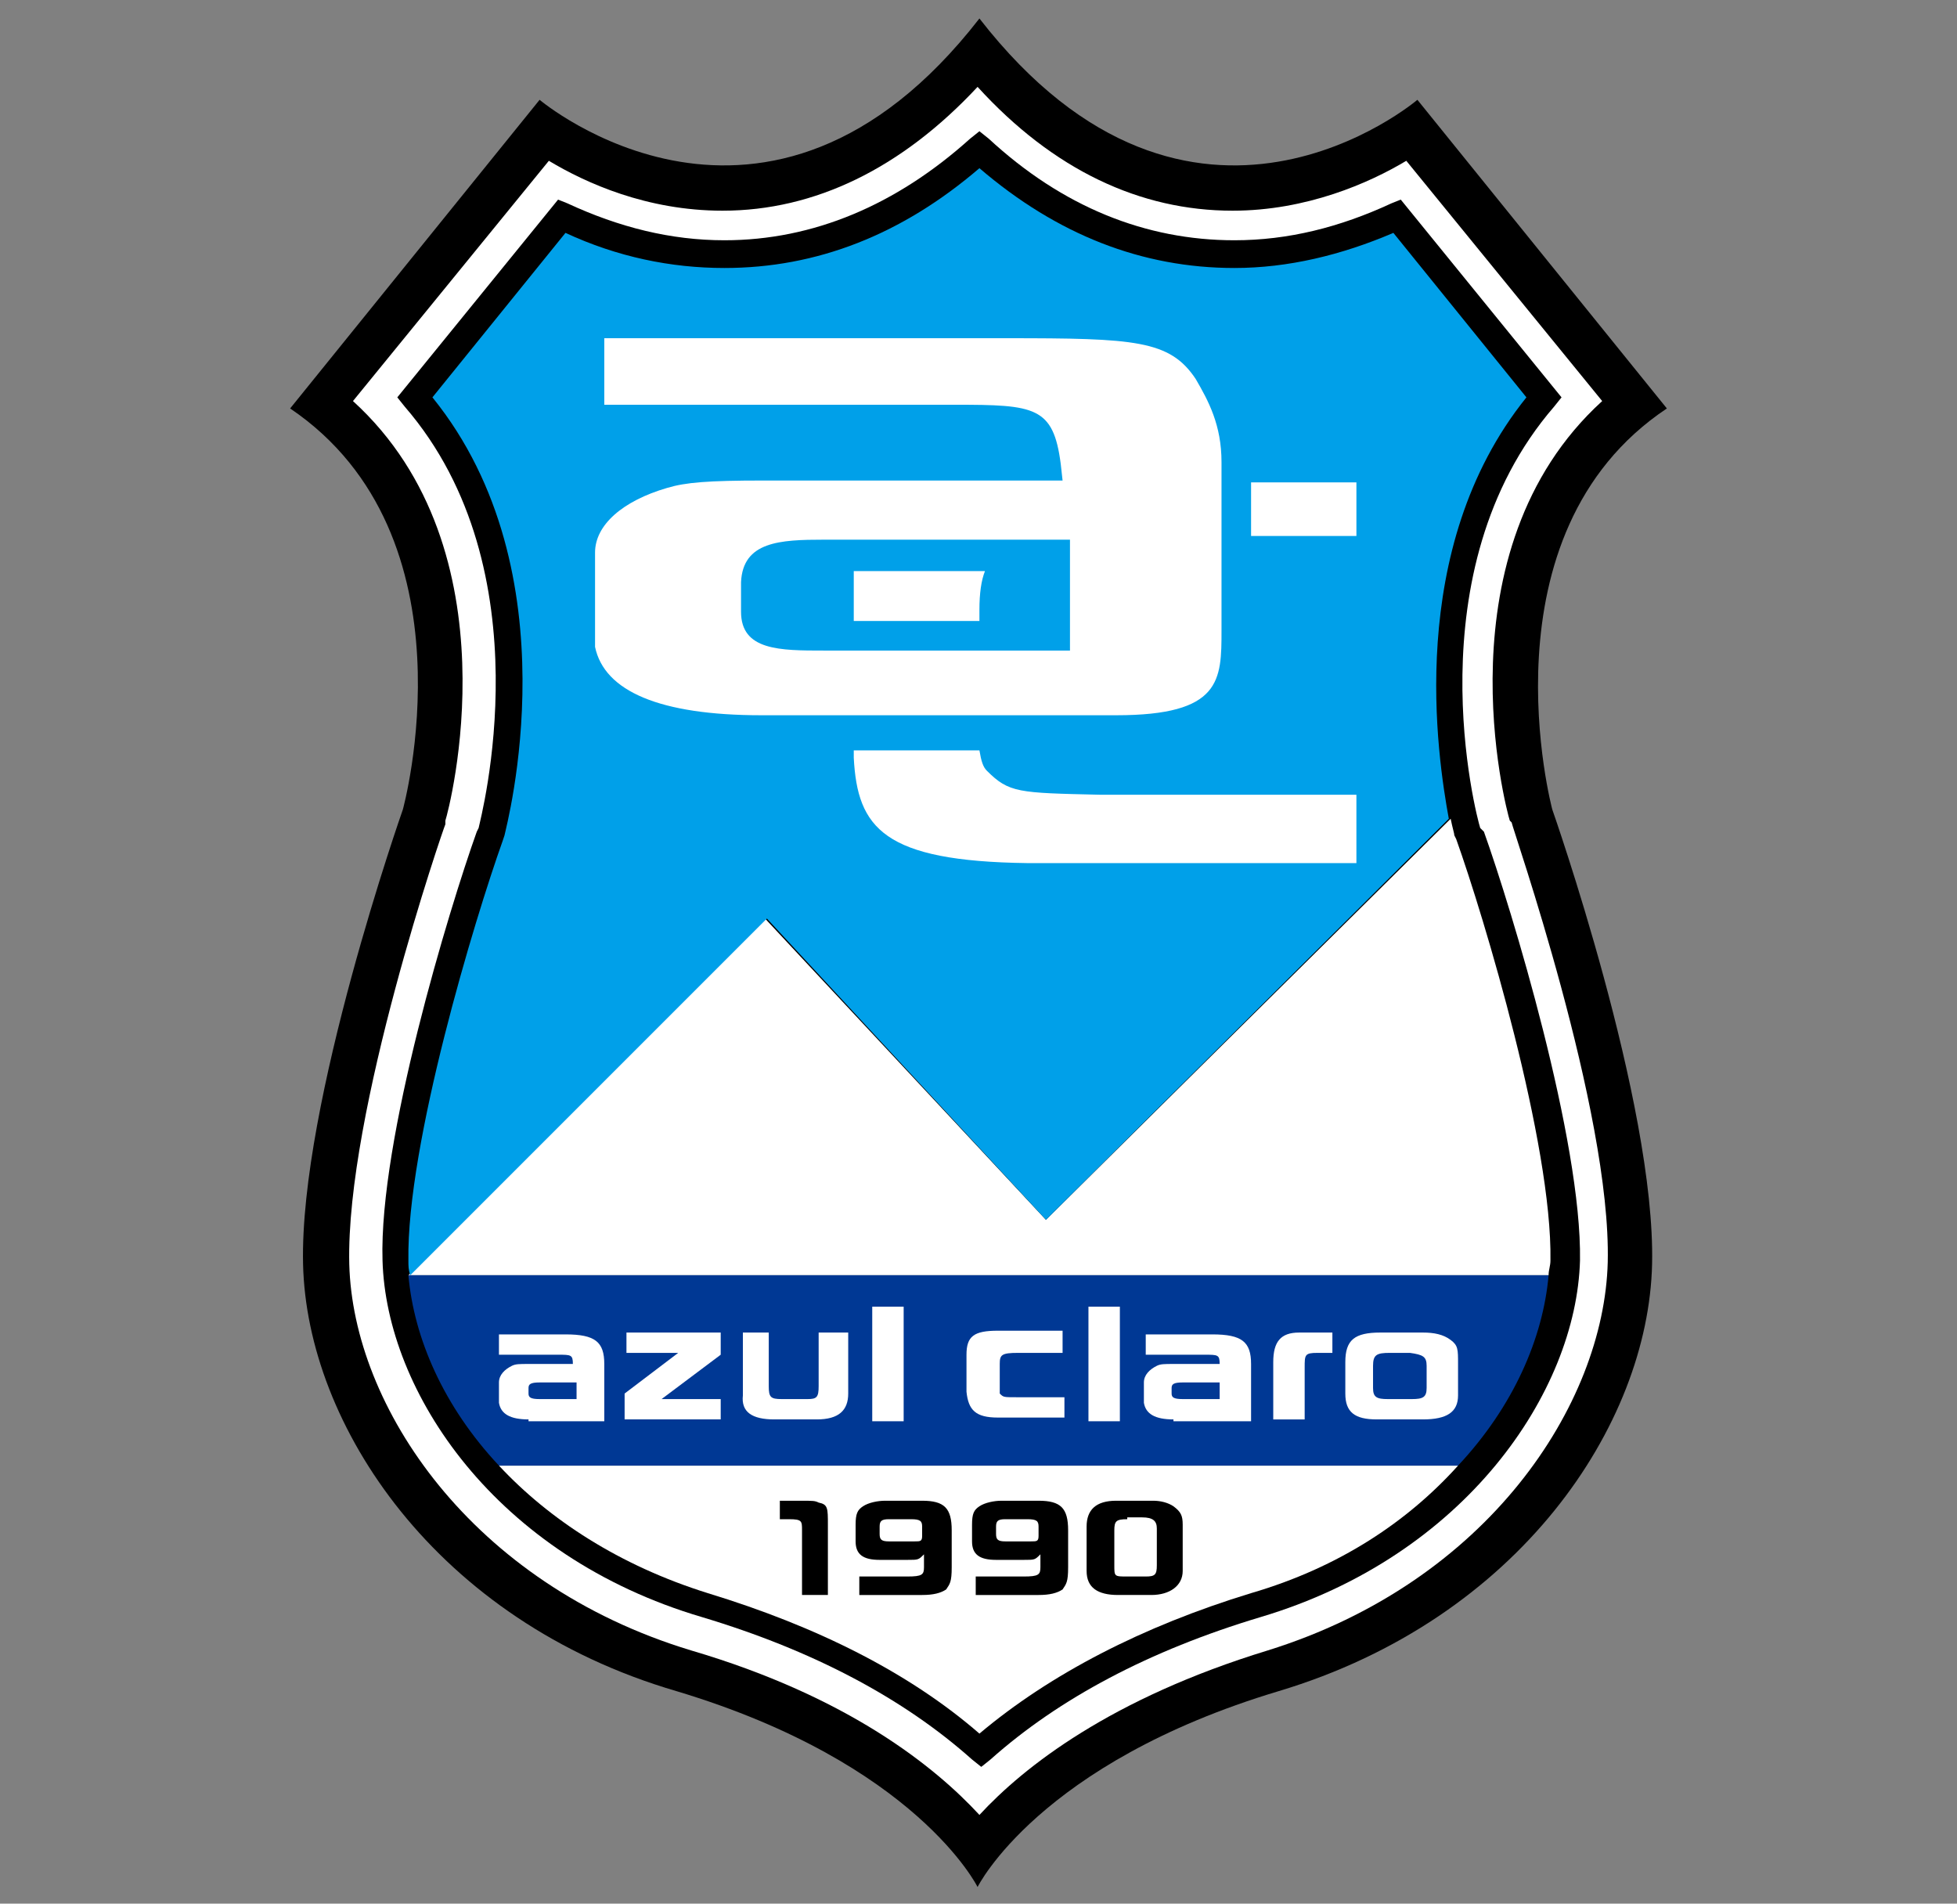 <?xml version="1.0" encoding="utf-8"?>
<!-- Generator: Adobe Illustrator 27.6.1, SVG Export Plug-In . SVG Version: 6.00 Build 0)  -->
<svg version="1.1" id="レイヤー_1" xmlns="http://www.w3.org/2000/svg" xmlns:xlink="http://www.w3.org/1999/xlink" x="0px"
	 y="0px" width="105.9px" height="103px" viewBox="0 0 105.9 103" style="enable-background:new 0 0 105.9 103;"
	 xml:space="preserve">
<rect x="0" y="0" width="105.9" height="103" fill="#808080" stroke="none"/>
<style type="text/css">
	.st0{fill:#FFFFFF;}
	.st1{fill:#00A0E9;}
	.st2{fill:#003894;}
</style>
<g>
	<g>
		<g>
			<path d="M90.2,22.1L76.7,5.4c0,0-12.2,10.4-23.7-4.4C41.5,15.8,29.2,5.4,29.2,5.4L15.7,22.1c10.2,6.9,6.1,21.7,6.1,21.7
				s-5.6,15.9-5.4,24.6c0.2,8.7,7.2,19.3,20.2,23.1c13,3.9,16.3,10.6,16.3,10.6s3.3-6.7,16.3-10.6c13-3.9,20-14.4,20.2-23.1
				c0.2-8.7-5.4-24.6-5.4-24.6S80,28.9,90.2,22.1z"/>
			<path class="st0" d="M81.7,44.4c-0.2-0.6-3.9-14.6,5-22.7l-10.6-13c-2,1.2-5.4,2.7-9.4,2.7c0,0,0,0,0,0c-5,0-9.7-2.2-13.8-6.7
				c-4.1,4.4-8.8,6.7-13.8,6.7c-4.1,0-7.4-1.5-9.4-2.7l-10.6,13c8.9,8.1,5.2,22.1,5,22.7l0,0.1l0,0.1c-0.1,0.2-5.4,15.6-5.2,23.8
				c0.2,7.7,6.6,17.3,18.5,20.9c8.5,2.5,13.2,6.3,15.6,8.9c2.4-2.6,7.1-6.3,15.6-8.9C80.5,85.6,86.8,76,87,68.3
				c0.2-8.2-5.2-23.6-5.2-23.8L81.7,44.4z"/>
			<path d="M80.1,44.8c-0.2-0.6-3.7-13.9,4-22.8l0.4-0.5l-8.7-10.7l-0.5,0.2c-2.8,1.3-5.6,2-8.5,2c-4.8,0-9.3-1.8-13.3-5.5l-0.5-0.4
				l-0.5,0.4c-4,3.6-8.5,5.5-13.3,5.5c-2.9,0-5.7-0.7-8.5-2l-0.5-0.2l-8.7,10.7l0.4,0.5c7.7,8.9,4.1,22.3,4,22.8l-0.1,0.2
				c-1.5,4.2-5.3,16.7-5.1,23.2c0.2,7.1,6.1,16,17.3,19.3c6,1.8,10.9,4.4,14.6,7.7l0.5,0.4l0.5-0.4c3.7-3.3,8.6-5.9,14.6-7.7
				c11.1-3.3,17.1-12.2,17.3-19.3c0.1-6.5-3.7-19-5.2-23.2L80.1,44.8z"/>
			<g>
				<path class="st0" d="M38.3,86.2c5.9,1.8,10.9,4.3,14.7,7.6c3.8-3.2,8.8-5.8,14.7-7.6c4.8-1.4,8.5-3.9,11.2-6.9H27
					C29.7,82.2,33.5,84.7,38.3,86.2z"/>
				<path class="st0" d="M78.7,45.2c0-0.1-0.1-0.4-0.2-0.9L56.6,66L41.4,49.7L22.1,69c0,0,0,0,0,0h61.7c0-0.3,0.1-0.5,0.1-0.8
					c0.1-6.3-3.6-18.6-5.1-22.8L78.7,45.2z"/>
				<path class="st1" d="M56.6,66l21.8-21.7C77.8,41,76,29.7,82.6,21.5l-7.2-8.9c-2.8,1.2-5.7,1.9-8.6,1.9c-5,0-9.6-1.8-13.8-5.4
					c-4.2,3.6-8.8,5.4-13.8,5.4c-2.9,0-5.8-0.6-8.6-1.9l-7.2,8.9c7.7,9.5,4,23.2,3.9,23.7l-0.1,0.3c-1.5,4.2-5.2,16.4-5.1,22.7
					c0,0.3,0,0.5,0.1,0.8l19.3-19.3L56.6,66z"/>
				<path class="st2" d="M27,79.3h51.9c3-3.2,4.6-6.9,4.9-10.3H22.1C22.4,72.4,24,76.1,27,79.3z"/>
			</g>
		</g>
		<g>
			<path d="M43.3,81.2c0.7,0,0.8,0,1,0.1c0.5,0.1,0.5,0.3,0.5,1.2v3.8h-1.4v-3.5c0-0.5,0-0.6-0.7-0.6h-0.5v-1H43.3z"/>
			<path d="M46.3,85.3h2.8c0.8,0,0.9-0.1,0.9-0.5v-0.7c-0.3,0.3-0.3,0.3-0.9,0.3h-1.5c-0.9,0-1.3-0.3-1.3-1v-0.9
				c0-0.6,0.1-0.8,0.4-1c0.3-0.2,0.8-0.3,1.2-0.3h2c1.2,0,1.6,0.4,1.6,1.6v2c0,0.8-0.1,0.9-0.3,1.2c-0.3,0.2-0.7,0.3-1.3,0.3h-3.4
				V85.3z M47.6,83c0,0.3,0.1,0.4,0.5,0.4h1.4c0.3,0,0.4,0,0.4-0.3v-0.5c0-0.3-0.1-0.4-0.6-0.4h-1.2c-0.4,0-0.5,0.1-0.5,0.4V83z"/>
			<path d="M52.6,85.3h2.8c0.8,0,0.9-0.1,0.9-0.5v-0.7c-0.3,0.3-0.3,0.3-0.9,0.3h-1.5c-0.9,0-1.3-0.3-1.3-1v-0.9
				c0-0.6,0.1-0.8,0.4-1c0.3-0.2,0.8-0.3,1.2-0.3h2c1.2,0,1.6,0.4,1.6,1.6v2c0,0.8-0.1,0.9-0.3,1.2c-0.3,0.2-0.7,0.3-1.3,0.3h-3.4
				V85.3z M53.9,83c0,0.3,0.1,0.4,0.5,0.4h1.4c0.3,0,0.4,0,0.4-0.3v-0.5c0-0.3-0.1-0.4-0.6-0.4h-1.2c-0.4,0-0.5,0.1-0.5,0.4V83z"/>
			<path d="M62.4,81.2c0.4,0,0.8,0.1,1.1,0.3c0.4,0.3,0.5,0.5,0.5,1V85c0,0.8-0.7,1.3-1.7,1.3h-1.8c-1.1,0-1.7-0.4-1.7-1.3v-2.4
				c0-0.9,0.5-1.4,1.6-1.4H62.4z M61,82.2c-0.6,0-0.7,0.1-0.7,0.6v1.9c0,0.6,0,0.6,0.7,0.6h1c0.5,0,0.6-0.1,0.6-0.6v-2
				c0-0.4-0.2-0.6-0.8-0.6H61z"/>
		</g>
		<g>
			<path class="st0" d="M28.6,76.8c-1,0-1.5-0.3-1.6-0.9v-1.1c0-0.4,0.3-0.7,0.7-0.9c0.2-0.1,0.4-0.1,0.9-0.1h2.4
				c0-0.5-0.1-0.5-0.8-0.5h-3.2v-1.1h3.6c1.6,0,2.1,0.4,2.1,1.6v3.1H28.6z M31.2,74.8h-2c-0.5,0-0.6,0.1-0.6,0.3v0.3
				c0,0.2,0.1,0.3,0.6,0.3h2V74.8z"/>
			<path class="st0" d="M36.7,73.2h-2.8v-1.1H39v1.2l-3.2,2.4H39v1.1h-5.2v-1.4L36.7,73.2z"/>
			<path class="st0" d="M41.6,72.1V75c0,0.6,0.1,0.7,0.7,0.7h1.4c0.5,0,0.6-0.1,0.6-0.7v-2.9h1.6v3.3c0,0.9-0.5,1.4-1.7,1.4h-2.3
				c-1.2,0-1.8-0.4-1.7-1.3v-3.4H41.6z"/>
			<path class="st0" d="M48.9,70.7v6.2h-1.7v-6.2H48.9z"/>
			<path class="st0" d="M57.7,73.2h-2.6c-0.9,0-1,0.1-1,0.6v1c0,0.4,0,0.5,0,0.6c0.2,0.2,0.2,0.2,0.9,0.2h2.6v1.1h-3.6
				c-1.2,0-1.6-0.4-1.7-1.4v-2c0-1,0.4-1.3,1.7-1.3h3.5V73.2z"/>
			<path class="st0" d="M60.6,70.7v6.2h-1.7v-6.2H60.6z"/>
			<path class="st0" d="M63.5,76.8c-1,0-1.5-0.3-1.6-0.9v-1.1c0-0.4,0.3-0.7,0.7-0.9c0.2-0.1,0.4-0.1,0.9-0.1H66
				c0-0.5-0.1-0.5-0.8-0.5H62v-1.1h3.6c1.6,0,2.1,0.4,2.1,1.6v3.1H63.5z M66,74.8h-2c-0.5,0-0.6,0.1-0.6,0.3v0.3
				c0,0.2,0.1,0.3,0.6,0.3h2V74.8z"/>
			<path class="st0" d="M72.1,73.2h-0.8c-0.7,0-0.7,0.1-0.7,0.8v2.8h-1.7v-3.1c0-1.1,0.4-1.6,1.4-1.6h1.8V73.2z"/>
			<path class="st0" d="M77,72.1c0.6,0,1.1,0.1,1.5,0.4c0.4,0.3,0.4,0.5,0.4,1.3v1.7c0,0.9-0.6,1.3-1.9,1.3h-2.5
				c-1.2,0-1.7-0.4-1.7-1.4v-1.7c0-1.2,0.5-1.6,1.9-1.6H77z M77.2,73.9c0-0.5-0.2-0.6-0.9-0.7h-1.1c-0.7,0-0.9,0.1-0.9,0.7v1.2
				c0,0.5,0.2,0.6,0.8,0.6h1.3c0.6,0,0.8-0.1,0.8-0.6V73.9z"/>
		</g>
		<g>
			<g>
				<rect x="67.7" y="26.1" class="st0" width="5.7" height="2.9"/>
				<path class="st0" d="M53.3,30.9h-7.1c0,0.2,0,0.4,0,0.7v2h6.8v-0.6C53,32.1,53.1,31.4,53.3,30.9z"/>
				<path class="st0" d="M53.4,41.7c-0.2-0.2-0.3-0.5-0.4-1.1h-6.8v0.4c0.2,3.8,1.6,5.6,9.4,5.7h17.8V43H59.5
					C55.1,42.9,54.6,42.9,53.4,41.7z"/>
			</g>
			<path class="st0" d="M64.7,20.5c-1.4-2.1-3.3-2.2-10.2-2.2l-0.5,0H32.7v3.6h19c4.3,0,5.3,0.1,5.7,3.2l0.1,0.9H41.3
				c-3,0-4.2,0.1-5.2,0.4c-2.4,0.7-3.9,2-3.9,3.5v5.1c0.5,2.4,3.5,3.7,9,3.7h19.2c5.7,0,5.7-1.9,5.7-4.6v-9.1
				C66.1,23,65.4,21.7,64.7,20.5z M57.9,35.2H44.6c-2.4,0-4.5,0-4.5-2.1v-1.6c0.1-2.2,2.1-2.3,4.5-2.3h13.3V35.2z"/>
		</g>
	</g>
</g>
</svg>
